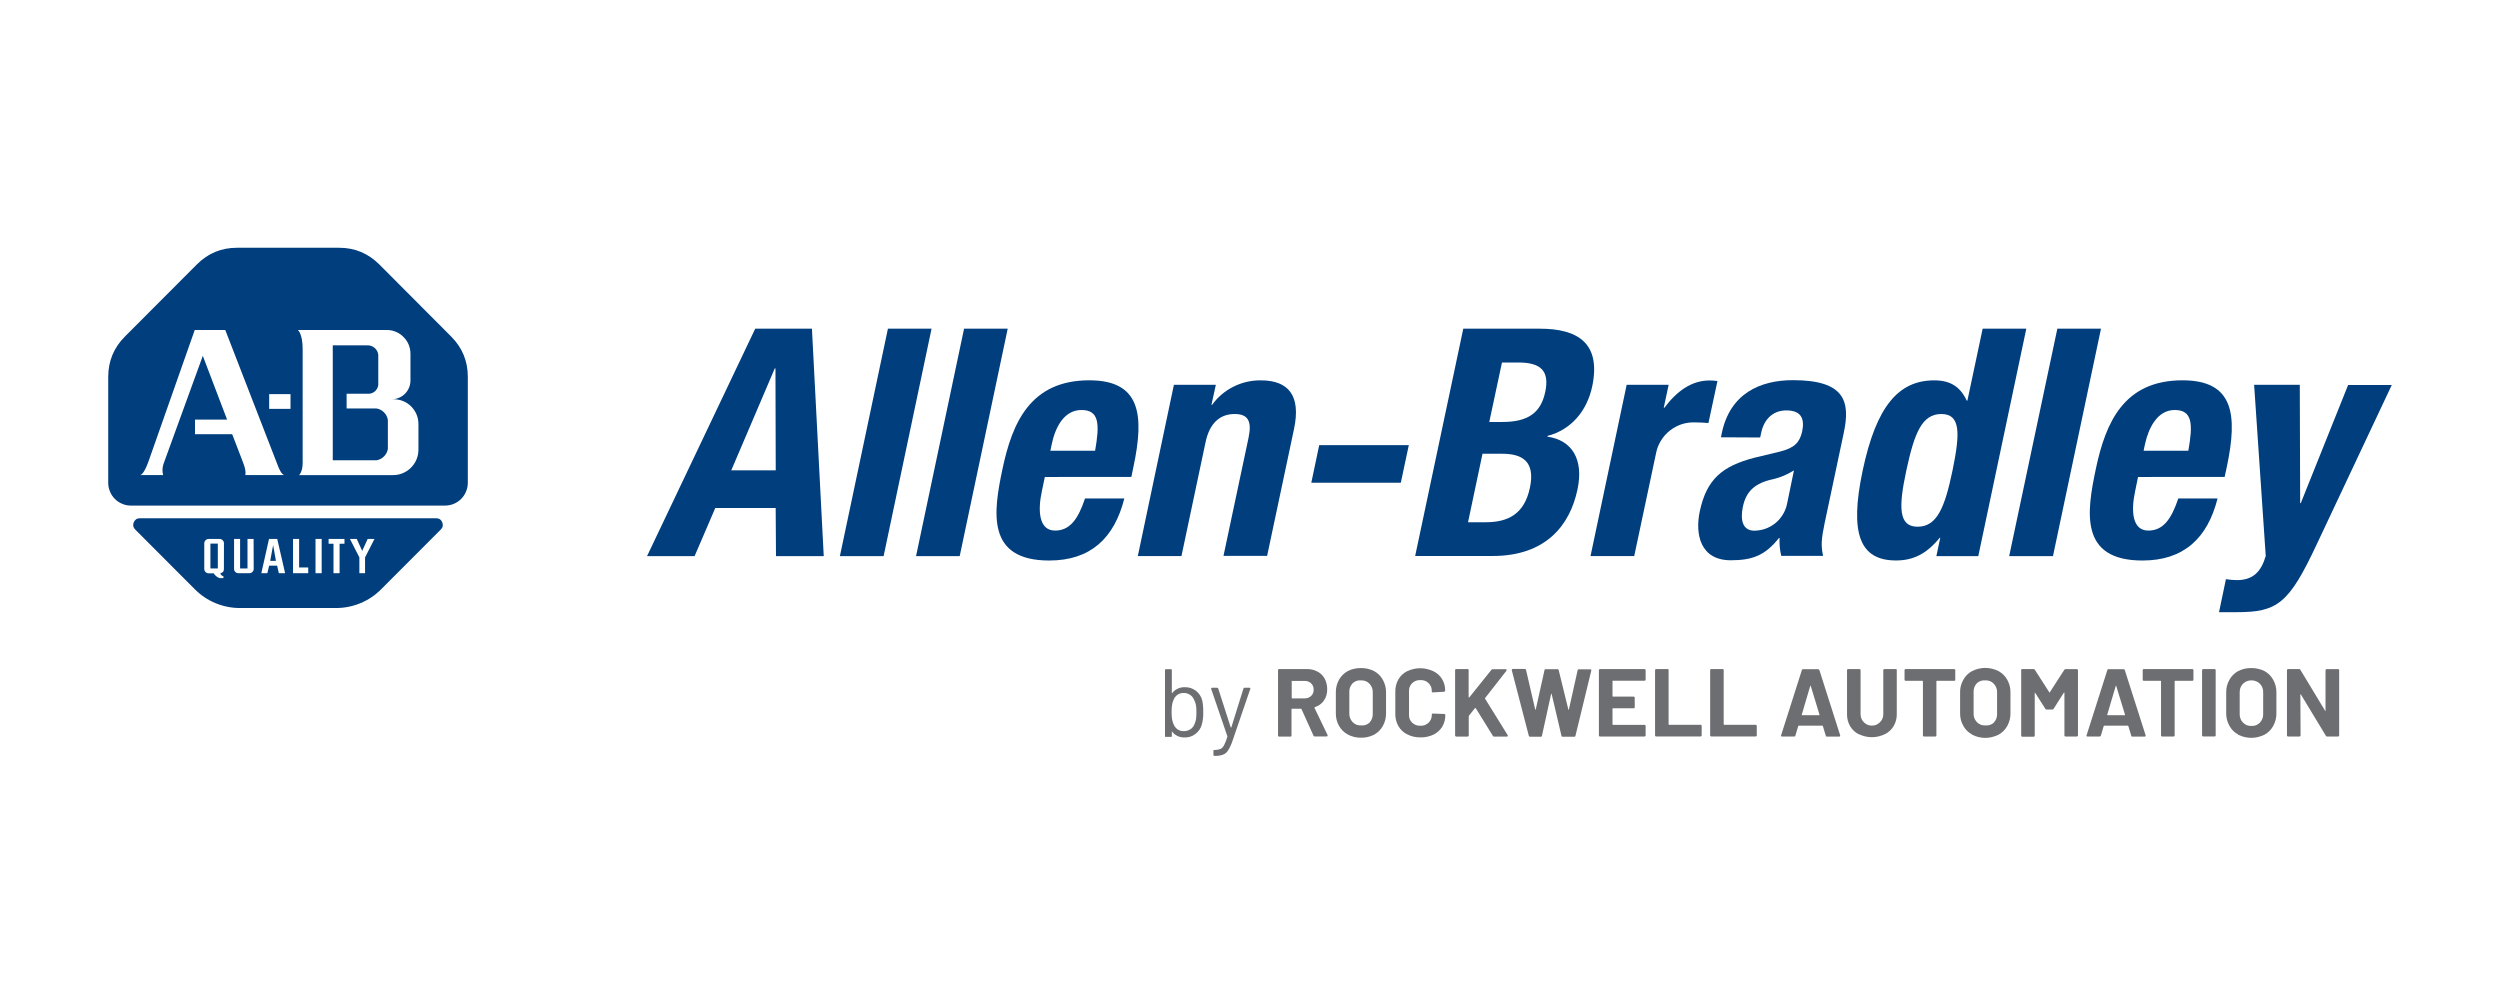 <svg xmlns="http://www.w3.org/2000/svg" xmlns:xlink="http://www.w3.org/1999/xlink" width="250" zoomAndPan="magnify" viewBox="0 0 187.5 75" height="100" preserveAspectRatio="xMidYMid meet" version="1.0"><path fill="#003e7e" d="M 56.641 24.652 L 60.895 24.652 L 61.781 41.711 L 58.199 41.711 L 58.176 38.102 L 53.645 38.102 L 52.094 41.711 L 48.527 41.711 Z M 54.844 35.277 L 58.18 35.277 L 58.16 27.629 L 58.109 27.629 Z M 54.844 35.277 " fill-opacity="1" fill-rule="nonzero"/><path fill="#003e7e" d="M 66.594 24.652 L 69.867 24.652 L 66.27 41.711 L 62.992 41.711 Z M 66.594 24.652 " fill-opacity="1" fill-rule="nonzero"/><path fill="#003e7e" d="M 72.305 24.652 L 75.578 24.652 L 71.977 41.711 L 68.703 41.711 Z M 72.305 24.652 " fill-opacity="1" fill-rule="nonzero"/><path fill="#003e7e" d="M 78.363 35.773 L 78.145 36.812 C 77.816 38.316 77.918 39.793 79.129 39.793 C 80.223 39.793 80.852 38.965 81.375 37.387 L 84.324 37.387 C 83.57 40.367 81.789 42.039 78.691 42.039 C 73.926 42.039 74.512 38.367 75.191 35.152 C 75.922 31.715 77.27 28.523 81.699 28.523 C 85.531 28.523 85.844 31.098 85.004 35.031 L 84.852 35.77 Z M 82.133 33.805 C 82.477 31.836 82.461 30.75 81.113 30.75 C 79.77 30.75 79.133 32.109 78.883 33.305 L 78.777 33.805 Z M 82.133 33.805 " fill-opacity="1" fill-rule="nonzero"/><path fill="#003e7e" d="M 88.043 28.859 L 91.188 28.859 L 90.859 30.363 L 90.906 30.363 C 91.332 29.777 91.867 29.324 92.512 29 C 93.16 28.676 93.844 28.52 94.566 28.527 C 96.613 28.527 97.59 29.645 97.051 32.176 L 95.035 41.688 L 91.762 41.688 L 93.641 32.832 C 93.91 31.566 93.586 31.051 92.602 31.051 C 91.484 31.051 90.715 31.742 90.414 33.176 L 88.609 41.707 L 85.336 41.707 Z M 88.043 28.859 " fill-opacity="1" fill-rule="nonzero"/><path fill="#003e7e" d="M 105.66 33.387 L 105.062 36.203 L 98.348 36.203 L 98.941 33.387 Z M 105.66 33.387 " fill-opacity="1" fill-rule="nonzero"/><path fill="#003e7e" d="M 109.746 24.652 L 115.488 24.652 C 118.297 24.652 120.098 25.707 119.418 28.973 C 119.027 30.812 117.852 32.227 116.059 32.695 L 116.059 32.75 C 117.883 33.008 118.797 34.438 118.312 36.707 C 117.75 39.383 115.949 41.699 111.945 41.699 L 106.137 41.699 Z M 111.695 31.648 L 112.676 31.648 C 114.559 31.648 115.555 30.992 115.891 29.406 C 116.23 27.82 115.566 27.188 113.887 27.188 L 112.648 27.188 Z M 110.102 39.168 L 111.438 39.168 C 113.074 39.168 114.324 38.574 114.742 36.586 C 115.164 34.602 114.168 34.031 112.664 34.031 L 111.188 34.031 Z M 110.102 39.168 " fill-opacity="1" fill-rule="nonzero"/><path fill="#003e7e" d="M 122 28.859 L 125.148 28.859 L 124.781 30.582 L 124.828 30.582 C 125.758 29.34 126.859 28.535 128.219 28.535 C 128.414 28.535 128.613 28.551 128.809 28.578 L 128.133 31.727 C 127.805 31.699 127.453 31.68 127.125 31.68 C 126.785 31.668 126.449 31.711 126.125 31.816 C 125.801 31.926 125.504 32.082 125.234 32.297 C 124.969 32.508 124.742 32.762 124.566 33.055 C 124.387 33.344 124.266 33.66 124.203 33.996 L 122.566 41.707 L 119.289 41.707 Z M 122 28.859 " fill-opacity="1" fill-rule="nonzero"/><path fill="#003e7e" d="M 129.07 32.797 L 129.137 32.469 C 129.762 29.516 132.004 28.512 134.477 28.512 C 138.387 28.512 138.777 30.125 138.285 32.449 L 136.855 39.199 C 136.602 40.395 136.559 40.945 136.734 41.688 L 133.594 41.688 C 133.488 41.246 133.445 40.801 133.469 40.348 L 133.422 40.348 C 132.371 41.688 131.375 42.02 129.805 42.02 C 127.512 42.02 127.121 40.051 127.484 38.348 C 128 35.93 129.18 34.957 131.574 34.332 L 133.523 33.863 C 134.562 33.594 134.973 33.207 135.164 32.355 C 135.367 31.371 135.066 30.781 133.969 30.781 C 132.973 30.781 132.305 31.438 132.09 32.453 L 132.012 32.812 Z M 134.547 35.277 C 134.07 35.582 133.555 35.801 133.004 35.934 C 131.609 36.219 130.949 36.867 130.715 38.012 C 130.508 38.996 130.695 39.801 131.574 39.801 C 131.859 39.797 132.137 39.75 132.406 39.656 C 132.672 39.559 132.918 39.422 133.141 39.246 C 133.363 39.066 133.551 38.855 133.699 38.613 C 133.852 38.371 133.957 38.109 134.02 37.832 Z M 134.547 35.277 " fill-opacity="1" fill-rule="nonzero"/><path fill="#003e7e" d="M 145.52 40.336 L 145.477 40.336 C 144.496 41.535 143.496 42.035 142.203 42.035 C 139.508 42.035 138.688 40.066 139.703 35.277 C 140.719 30.484 142.379 28.527 145.07 28.527 C 146.305 28.527 147.031 29.027 147.504 30.047 L 147.555 30.047 L 148.699 24.652 L 151.973 24.652 L 148.371 41.711 L 145.227 41.711 Z M 143.82 39.504 C 145.273 39.504 145.863 38.066 146.441 35.277 C 147.016 32.484 147.051 31.051 145.598 31.051 C 144.141 31.051 143.578 32.484 142.977 35.277 C 142.375 38.066 142.395 39.504 143.82 39.504 Z M 143.82 39.504 " fill-opacity="1" fill-rule="nonzero"/><path fill="#003e7e" d="M 154.301 24.652 L 157.574 24.652 L 153.973 41.711 L 150.688 41.711 Z M 154.301 24.652 " fill-opacity="1" fill-rule="nonzero"/><path fill="#003e7e" d="M 160.352 35.773 L 160.141 36.812 C 159.812 38.316 159.906 39.793 161.125 39.793 C 162.219 39.793 162.844 38.965 163.371 37.387 L 166.316 37.387 C 165.566 40.367 163.777 42.039 160.684 42.039 C 155.922 42.039 156.512 38.367 157.191 35.152 C 157.922 31.715 159.266 28.523 163.691 28.523 C 167.531 28.523 167.84 31.098 167.008 35.031 L 166.848 35.77 Z M 164.125 33.805 C 164.473 31.836 164.453 30.75 163.105 30.75 C 161.793 30.75 161.141 32.109 160.875 33.305 L 160.77 33.805 Z M 164.125 33.805 " fill-opacity="1" fill-rule="nonzero"/><path fill="#003e7e" d="M 166.945 43.438 C 167.223 43.484 167.504 43.508 167.785 43.508 C 168.996 43.508 169.594 42.852 169.93 41.699 L 169.059 28.859 L 172.484 28.859 L 172.512 37.734 L 172.559 37.734 L 176.109 28.875 L 179.383 28.875 L 173.742 40.852 C 171.66 45.293 170.797 45.914 167.742 45.914 L 166.426 45.914 Z M 166.945 43.438 " fill-opacity="1" fill-rule="nonzero"/><path fill="#003e7e" d="M 20.695 42.066 L 20.484 40.883 L 20.266 42.066 Z M 20.695 42.066 " fill-opacity="1" fill-rule="nonzero"/><path fill="#003e7e" d="M 15.781 40.77 L 16.336 40.77 L 16.336 42.633 L 15.781 42.633 Z M 15.781 40.77 " fill-opacity="1" fill-rule="nonzero"/><path fill="#003e7e" d="M 32.719 38.871 L 10.484 38.871 C 10.266 38.871 10.117 38.973 10.031 39.176 C 9.949 39.379 9.984 39.555 10.137 39.711 L 14.617 44.199 C 15.066 44.648 15.582 44.996 16.168 45.238 C 16.754 45.48 17.363 45.602 18 45.602 L 25.199 45.602 C 25.836 45.602 26.445 45.48 27.031 45.238 C 27.617 44.996 28.133 44.648 28.582 44.199 L 33.062 39.711 C 33.215 39.555 33.25 39.379 33.168 39.176 C 33.086 38.973 32.938 38.871 32.719 38.871 Z M 16.793 42.664 C 16.797 42.852 16.707 42.961 16.523 42.992 C 16.559 43.109 16.637 43.188 16.758 43.223 L 16.758 43.359 L 16.465 43.359 C 16.277 43.289 16.133 43.168 16.031 43 L 15.648 43 C 15.559 43 15.48 42.965 15.418 42.902 C 15.352 42.84 15.32 42.762 15.32 42.672 L 15.32 40.75 C 15.32 40.66 15.352 40.582 15.418 40.52 C 15.48 40.453 15.559 40.422 15.648 40.422 L 16.469 40.422 C 16.559 40.422 16.637 40.453 16.703 40.52 C 16.766 40.582 16.797 40.66 16.797 40.75 Z M 19.027 42.664 C 19.027 42.754 18.996 42.832 18.93 42.895 C 18.867 42.961 18.789 42.992 18.699 42.992 L 17.883 42.992 C 17.789 42.992 17.715 42.961 17.648 42.895 C 17.586 42.832 17.555 42.754 17.555 42.664 L 17.555 40.422 L 18.008 40.422 L 18.008 42.633 L 18.562 42.633 L 18.562 40.422 L 19.02 40.422 Z M 20.914 42.992 L 20.785 42.426 L 20.184 42.426 L 20.051 42.992 L 19.598 42.992 L 20.176 40.422 L 20.793 40.422 L 21.383 42.988 Z M 23.117 42.992 L 21.977 42.992 L 21.977 40.422 L 22.434 40.422 L 22.434 42.562 L 23.117 42.562 Z M 24.125 42.992 L 23.664 42.992 L 23.664 40.422 L 24.125 40.422 Z M 25.836 40.781 L 25.469 40.781 L 25.469 42.992 L 25.012 42.992 L 25.012 40.781 L 24.645 40.781 L 24.645 40.422 L 25.836 40.422 Z M 27.379 41.805 L 27.379 42.992 L 26.953 42.992 L 26.953 41.805 L 26.246 40.422 L 26.758 40.422 L 27.164 41.316 L 27.574 40.422 L 28.086 40.422 Z M 27.379 41.805 " fill-opacity="1" fill-rule="nonzero"/><path fill="#003e7e" d="M 28.223 30.633 L 25.996 30.633 L 25.996 29.531 L 27.688 29.531 C 27.863 29.516 28.016 29.449 28.145 29.324 C 28.273 29.203 28.348 29.051 28.371 28.875 L 28.371 26.617 C 28.348 26.406 28.258 26.23 28.098 26.094 C 27.938 25.957 27.75 25.891 27.539 25.902 L 24.957 25.902 L 24.957 34.52 L 28.254 34.52 C 28.469 34.477 28.652 34.379 28.805 34.227 C 28.957 34.07 29.055 33.883 29.09 33.668 L 29.09 31.496 C 29.055 31.273 28.957 31.082 28.797 30.922 C 28.637 30.762 28.445 30.668 28.223 30.633 Z M 28.223 30.633 " fill-opacity="1" fill-rule="nonzero"/><path fill="#003e7e" d="M 33.844 25.246 L 28.438 19.824 C 27.605 18.996 26.605 18.582 25.438 18.582 L 17.773 18.582 C 16.602 18.582 15.602 18.996 14.773 19.824 L 9.363 25.246 C 8.535 26.078 8.121 27.082 8.117 28.254 L 8.117 36.215 C 8.117 36.441 8.16 36.656 8.25 36.867 C 8.336 37.078 8.457 37.262 8.617 37.422 C 8.777 37.582 8.961 37.703 9.172 37.789 C 9.379 37.879 9.598 37.922 9.824 37.918 L 33.379 37.918 C 33.605 37.918 33.824 37.875 34.031 37.789 C 34.242 37.703 34.426 37.578 34.586 37.418 C 34.746 37.258 34.867 37.074 34.953 36.863 C 35.043 36.656 35.086 36.438 35.086 36.211 L 35.086 28.254 C 35.086 27.082 34.672 26.078 33.844 25.246 Z M 18.395 35.629 C 18.395 35.629 18.504 35.398 18.234 34.699 L 17.414 32.566 L 14.625 32.566 L 14.625 31.469 L 17.031 31.469 L 15.211 26.688 L 12.262 34.797 C 12.172 35.07 12.16 35.348 12.234 35.629 L 10.508 35.629 C 10.59 35.629 10.836 35.477 11.164 34.531 L 14.605 24.75 L 16.895 24.75 L 20.883 35.035 C 20.883 35.035 21.086 35.562 21.305 35.629 Z M 21.789 30.664 L 20.188 30.664 L 20.188 29.562 L 21.789 29.562 Z M 31.383 33.73 C 31.383 33.984 31.332 34.227 31.238 34.457 C 31.141 34.691 31.004 34.898 30.824 35.074 C 30.648 35.254 30.441 35.391 30.211 35.488 C 29.977 35.586 29.734 35.633 29.484 35.633 L 22.43 35.633 C 22.758 35.305 22.699 34.535 22.699 34.535 L 22.699 26.164 C 22.699 25.043 22.344 24.75 22.344 24.75 L 29.09 24.75 C 29.32 24.762 29.539 24.812 29.746 24.91 C 29.953 25.004 30.137 25.137 30.293 25.305 C 30.453 25.469 30.574 25.66 30.66 25.871 C 30.742 26.086 30.785 26.305 30.785 26.535 L 30.785 28.527 C 30.785 28.715 30.75 28.895 30.68 29.07 C 30.609 29.242 30.508 29.395 30.375 29.531 C 30.242 29.664 30.09 29.766 29.914 29.836 C 29.742 29.91 29.562 29.945 29.375 29.945 L 29.527 29.945 C 29.773 29.945 30.008 29.988 30.234 30.082 C 30.465 30.176 30.664 30.312 30.84 30.484 C 31.012 30.66 31.145 30.859 31.242 31.086 C 31.336 31.316 31.383 31.551 31.383 31.797 Z M 31.383 33.73 " fill-opacity="1" fill-rule="nonzero"/><path fill="#6d6e71" d="M 90.242 53.41 C 90.254 53.723 90.219 54.027 90.141 54.324 C 90.062 54.625 89.902 54.863 89.656 55.047 C 89.414 55.234 89.137 55.32 88.832 55.309 C 88.645 55.312 88.469 55.277 88.305 55.195 C 88.145 55.121 88.012 55.012 87.906 54.867 C 87.906 54.867 87.906 54.867 87.887 54.867 C 87.863 54.867 87.887 54.867 87.887 54.883 L 87.887 55.195 C 87.891 55.25 87.867 55.273 87.812 55.266 L 87.441 55.266 C 87.387 55.273 87.363 55.25 87.375 55.195 L 87.375 50.266 C 87.375 50.215 87.398 50.191 87.441 50.191 L 87.812 50.191 C 87.867 50.188 87.891 50.211 87.887 50.266 L 87.887 51.969 C 87.883 51.973 87.883 51.98 87.887 51.988 C 87.887 51.988 87.902 51.988 87.91 51.988 C 88.016 51.844 88.148 51.734 88.309 51.66 C 88.473 51.578 88.648 51.539 88.836 51.539 C 89.152 51.531 89.438 51.617 89.691 51.805 C 89.934 51.992 90.09 52.234 90.168 52.531 C 90.227 52.82 90.25 53.113 90.242 53.41 Z M 89.703 53.941 C 89.723 53.766 89.734 53.59 89.73 53.41 C 89.734 53.227 89.723 53.039 89.691 52.855 C 89.668 52.73 89.625 52.613 89.562 52.5 C 89.504 52.34 89.402 52.215 89.262 52.117 C 89.113 52.016 88.945 51.969 88.766 51.973 C 88.59 51.969 88.434 52.02 88.293 52.121 C 88.156 52.223 88.062 52.352 88.008 52.516 C 87.957 52.625 87.922 52.742 87.906 52.863 C 87.879 53.043 87.867 53.227 87.871 53.41 C 87.867 53.59 87.879 53.77 87.906 53.949 C 87.926 54.062 87.957 54.172 88.004 54.277 C 88.059 54.441 88.156 54.578 88.289 54.684 C 88.434 54.789 88.594 54.84 88.773 54.836 C 88.961 54.84 89.137 54.789 89.297 54.684 C 89.445 54.582 89.547 54.441 89.602 54.27 C 89.648 54.164 89.684 54.055 89.703 53.941 Z M 89.703 53.941 " fill-opacity="1" fill-rule="nonzero"/><path fill="#6d6e71" d="M 91.008 56.609 L 91.008 56.32 C 90.996 56.262 91.023 56.238 91.082 56.25 L 91.105 56.25 C 91.258 56.25 91.402 56.223 91.547 56.168 C 91.664 56.102 91.75 56.004 91.809 55.883 C 91.91 55.684 91.992 55.473 92.051 55.258 C 92.051 55.238 92.051 55.227 92.051 55.215 L 90.836 51.664 L 90.836 51.633 C 90.836 51.602 90.855 51.582 90.898 51.582 L 91.281 51.582 C 91.324 51.582 91.355 51.602 91.367 51.641 L 92.305 54.559 C 92.312 54.562 92.316 54.562 92.324 54.559 C 92.332 54.562 92.34 54.562 92.348 54.559 L 93.258 51.641 C 93.27 51.602 93.297 51.578 93.344 51.582 L 93.719 51.582 C 93.77 51.582 93.789 51.609 93.773 51.664 L 92.441 55.555 C 92.359 55.809 92.25 56.047 92.113 56.27 C 92.023 56.422 91.898 56.531 91.734 56.598 C 91.527 56.672 91.316 56.699 91.098 56.691 L 91.047 56.691 C 91.023 56.68 91.008 56.66 91.008 56.609 Z M 91.008 56.609 " fill-opacity="1" fill-rule="nonzero"/><path fill="#6d6e71" d="M 98.516 55.184 L 97.613 53.184 C 97.605 53.164 97.594 53.156 97.57 53.156 L 96.902 53.156 C 96.875 53.152 96.863 53.164 96.863 53.191 L 96.863 55.16 C 96.867 55.184 96.859 55.203 96.844 55.223 C 96.824 55.238 96.805 55.246 96.781 55.246 L 95.934 55.246 C 95.91 55.246 95.891 55.238 95.875 55.223 C 95.855 55.207 95.848 55.184 95.852 55.16 L 95.852 50.266 C 95.848 50.238 95.859 50.219 95.875 50.203 C 95.895 50.188 95.914 50.18 95.934 50.18 L 97.996 50.18 C 98.285 50.172 98.555 50.234 98.809 50.367 C 99.043 50.488 99.223 50.668 99.352 50.902 C 99.48 51.152 99.547 51.418 99.539 51.703 C 99.547 52.008 99.465 52.289 99.293 52.543 C 99.121 52.785 98.895 52.949 98.609 53.035 C 98.586 53.047 98.578 53.066 98.586 53.09 L 99.57 55.133 C 99.574 55.148 99.574 55.16 99.57 55.176 C 99.57 55.215 99.543 55.234 99.492 55.234 L 98.602 55.234 C 98.566 55.234 98.535 55.219 98.516 55.184 Z M 96.879 51.105 L 96.879 52.34 C 96.879 52.363 96.879 52.379 96.914 52.379 L 97.84 52.379 C 98.031 52.383 98.195 52.324 98.336 52.195 C 98.469 52.066 98.531 51.91 98.523 51.723 C 98.527 51.539 98.465 51.383 98.336 51.254 C 98.195 51.125 98.031 51.062 97.84 51.07 L 96.895 51.07 C 96.875 51.066 96.863 51.074 96.859 51.09 Z M 96.879 51.105 " fill-opacity="1" fill-rule="nonzero"/><path fill="#6d6e71" d="M 101.078 55.086 C 100.797 54.93 100.578 54.711 100.422 54.43 C 100.258 54.133 100.18 53.816 100.188 53.477 L 100.188 51.938 C 100.18 51.602 100.262 51.285 100.422 50.988 C 100.578 50.707 100.797 50.488 101.078 50.332 C 101.387 50.176 101.715 50.102 102.059 50.105 C 102.414 50.098 102.746 50.176 103.059 50.332 C 103.34 50.488 103.559 50.707 103.715 50.988 C 103.879 51.285 103.961 51.602 103.953 51.938 L 103.953 53.484 C 103.961 53.824 103.879 54.145 103.715 54.445 C 103.559 54.727 103.34 54.945 103.059 55.102 C 102.746 55.258 102.414 55.336 102.059 55.328 C 101.715 55.328 101.387 55.25 101.078 55.086 Z M 102.715 54.188 C 102.887 54.004 102.965 53.785 102.957 53.531 L 102.957 51.941 C 102.965 51.691 102.887 51.473 102.719 51.285 C 102.539 51.098 102.32 51.016 102.062 51.027 C 101.824 51.012 101.617 51.086 101.441 51.25 C 101.273 51.434 101.191 51.652 101.199 51.906 L 101.199 53.496 C 101.191 53.746 101.273 53.965 101.441 54.152 C 101.617 54.332 101.828 54.418 102.082 54.406 C 102.32 54.43 102.531 54.359 102.711 54.203 Z M 102.715 54.188 " fill-opacity="1" fill-rule="nonzero"/><path fill="#6d6e71" d="M 105.535 55.074 C 105.254 54.934 105.035 54.727 104.879 54.457 C 104.719 54.172 104.645 53.867 104.648 53.539 L 104.648 51.871 C 104.645 51.547 104.719 51.238 104.879 50.953 C 105.039 50.684 105.254 50.48 105.535 50.34 C 106.188 50.043 106.844 50.043 107.5 50.34 C 107.773 50.473 107.992 50.664 108.152 50.926 C 108.316 51.195 108.391 51.488 108.387 51.805 C 108.387 51.848 108.355 51.871 108.301 51.883 L 107.457 51.93 C 107.406 51.93 107.383 51.906 107.383 51.852 C 107.395 51.613 107.316 51.41 107.148 51.238 C 106.977 51.074 106.77 50.996 106.531 51.008 C 106.293 50.996 106.086 51.074 105.91 51.238 C 105.742 51.41 105.664 51.613 105.676 51.852 L 105.676 53.594 C 105.664 53.832 105.742 54.031 105.91 54.199 C 106.086 54.363 106.293 54.441 106.531 54.43 C 106.77 54.441 106.977 54.363 107.148 54.199 C 107.316 54.031 107.395 53.832 107.383 53.594 C 107.383 53.539 107.414 53.516 107.469 53.516 L 108.312 53.547 C 108.336 53.551 108.355 53.559 108.371 53.57 C 108.391 53.582 108.398 53.598 108.398 53.621 C 108.406 53.938 108.328 54.23 108.168 54.504 C 108.004 54.766 107.785 54.961 107.512 55.098 C 107.199 55.242 106.871 55.312 106.531 55.305 C 106.18 55.309 105.848 55.234 105.535 55.074 Z M 105.535 55.074 " fill-opacity="1" fill-rule="nonzero"/><path fill="#6d6e71" d="M 109.156 55.211 C 109.137 55.195 109.129 55.176 109.133 55.148 L 109.133 50.266 C 109.133 50.238 109.141 50.219 109.156 50.203 C 109.176 50.188 109.195 50.18 109.219 50.18 L 110.062 50.18 C 110.125 50.176 110.152 50.203 110.148 50.266 L 110.148 52.285 C 110.148 52.301 110.148 52.312 110.164 52.312 C 110.18 52.312 110.18 52.312 110.191 52.312 L 111.855 50.238 C 111.883 50.207 111.922 50.188 111.965 50.188 L 112.918 50.188 C 112.953 50.188 112.98 50.188 112.988 50.223 C 113 50.246 113 50.273 112.988 50.297 L 111.383 52.355 C 111.367 52.371 111.367 52.391 111.383 52.406 L 113.082 55.145 C 113.086 55.16 113.086 55.176 113.082 55.191 C 113.082 55.227 113.059 55.246 113.012 55.246 L 112.062 55.246 C 112.016 55.25 111.98 55.23 111.961 55.184 L 110.676 53.105 C 110.668 53.102 110.66 53.102 110.652 53.105 C 110.645 53.102 110.633 53.102 110.625 53.105 L 110.172 53.676 C 110.164 53.691 110.16 53.703 110.156 53.719 L 110.156 55.156 C 110.16 55.18 110.152 55.199 110.133 55.219 C 110.117 55.234 110.094 55.242 110.07 55.246 L 109.227 55.246 C 109.199 55.246 109.176 55.234 109.156 55.211 Z M 109.156 55.211 " fill-opacity="1" fill-rule="nonzero"/><path fill="#6d6e71" d="M 114.656 55.164 L 113.383 50.266 L 113.383 50.238 C 113.383 50.191 113.414 50.172 113.465 50.172 L 114.359 50.172 C 114.41 50.172 114.441 50.195 114.453 50.246 L 115.137 53.199 C 115.137 53.219 115.137 53.227 115.16 53.227 C 115.184 53.227 115.176 53.227 115.184 53.199 L 115.836 50.266 C 115.848 50.211 115.879 50.184 115.93 50.188 L 116.801 50.188 C 116.855 50.18 116.891 50.203 116.902 50.258 L 117.625 53.211 C 117.625 53.211 117.625 53.234 117.648 53.234 C 117.668 53.234 117.664 53.234 117.668 53.211 L 118.32 50.277 C 118.328 50.223 118.359 50.195 118.418 50.199 L 119.266 50.199 C 119.332 50.199 119.359 50.227 119.348 50.289 L 118.16 55.184 C 118.148 55.234 118.117 55.258 118.062 55.254 L 117.203 55.254 C 117.152 55.258 117.121 55.234 117.109 55.184 L 116.375 52.055 C 116.375 52.035 116.367 52.027 116.355 52.027 C 116.355 52.027 116.336 52.027 116.332 52.055 L 115.648 55.176 C 115.641 55.234 115.613 55.258 115.555 55.254 L 114.754 55.254 C 114.695 55.254 114.664 55.223 114.656 55.164 Z M 114.656 55.164 " fill-opacity="1" fill-rule="nonzero"/><path fill="#6d6e71" d="M 123.395 51.027 C 123.379 51.047 123.359 51.055 123.336 51.055 L 120.973 51.055 C 120.945 51.051 120.934 51.066 120.938 51.09 L 120.938 52.211 C 120.938 52.234 120.938 52.246 120.973 52.246 L 122.523 52.246 C 122.547 52.246 122.566 52.254 122.586 52.273 C 122.602 52.289 122.609 52.312 122.605 52.336 L 122.605 53.035 C 122.609 53.059 122.602 53.078 122.586 53.098 C 122.566 53.113 122.547 53.121 122.523 53.121 L 120.973 53.121 C 120.945 53.121 120.938 53.121 120.938 53.16 L 120.938 54.324 C 120.938 54.352 120.938 54.363 120.973 54.363 L 123.336 54.363 C 123.359 54.363 123.379 54.371 123.395 54.387 C 123.414 54.406 123.422 54.426 123.422 54.449 L 123.422 55.148 C 123.426 55.176 123.414 55.195 123.395 55.211 C 123.379 55.23 123.359 55.238 123.336 55.238 L 120.008 55.238 C 119.949 55.238 119.918 55.207 119.918 55.148 L 119.918 50.266 C 119.922 50.242 119.93 50.219 119.945 50.203 C 119.965 50.188 119.984 50.18 120.008 50.18 L 123.336 50.18 C 123.359 50.18 123.379 50.188 123.395 50.203 C 123.414 50.219 123.422 50.238 123.422 50.266 L 123.422 50.969 C 123.426 50.992 123.414 51.012 123.395 51.031 Z M 123.395 51.027 " fill-opacity="1" fill-rule="nonzero"/><path fill="#6d6e71" d="M 124.156 55.211 C 124.137 55.195 124.129 55.176 124.129 55.148 L 124.129 50.266 C 124.129 50.242 124.141 50.219 124.156 50.203 C 124.172 50.188 124.191 50.18 124.215 50.18 L 125.059 50.18 C 125.121 50.176 125.148 50.203 125.145 50.266 L 125.145 54.324 C 125.141 54.352 125.152 54.363 125.18 54.359 L 127.539 54.359 C 127.598 54.359 127.625 54.387 127.625 54.449 L 127.625 55.145 C 127.625 55.172 127.617 55.191 127.598 55.207 C 127.582 55.227 127.562 55.234 127.539 55.234 L 124.215 55.234 C 124.191 55.234 124.172 55.227 124.156 55.211 Z M 124.156 55.211 " fill-opacity="1" fill-rule="nonzero"/><path fill="#6d6e71" d="M 128.285 55.211 C 128.27 55.195 128.262 55.176 128.262 55.148 L 128.262 50.266 C 128.262 50.242 128.27 50.219 128.285 50.203 C 128.305 50.184 128.324 50.176 128.348 50.18 L 129.191 50.18 C 129.215 50.176 129.234 50.184 129.254 50.203 C 129.27 50.219 129.277 50.242 129.277 50.266 L 129.277 54.324 C 129.277 54.348 129.277 54.359 129.316 54.359 L 131.668 54.359 C 131.695 54.359 131.715 54.367 131.73 54.387 C 131.75 54.402 131.758 54.422 131.758 54.449 L 131.758 55.145 C 131.758 55.207 131.727 55.234 131.668 55.234 L 128.34 55.234 C 128.32 55.234 128.301 55.227 128.289 55.211 Z M 128.285 55.211 " fill-opacity="1" fill-rule="nonzero"/><path fill="#6d6e71" d="M 136.93 55.164 L 136.715 54.457 C 136.715 54.438 136.691 54.426 136.68 54.426 L 134.902 54.426 C 134.902 54.426 134.879 54.426 134.867 54.457 L 134.656 55.164 C 134.648 55.215 134.617 55.238 134.566 55.238 L 133.648 55.238 C 133.625 55.238 133.602 55.23 133.586 55.211 C 133.57 55.188 133.57 55.16 133.586 55.137 L 135.137 50.266 C 135.145 50.215 135.176 50.191 135.227 50.191 L 136.359 50.191 C 136.41 50.191 136.441 50.215 136.457 50.266 L 138.012 55.145 C 138.016 55.156 138.016 55.172 138.012 55.184 C 138.012 55.227 137.984 55.246 137.934 55.246 L 137.016 55.246 C 136.965 55.246 136.934 55.219 136.93 55.164 Z M 135.164 53.641 L 136.434 53.641 C 136.461 53.641 136.469 53.641 136.461 53.598 L 135.809 51.453 C 135.809 51.434 135.809 51.426 135.789 51.426 C 135.77 51.426 135.789 51.426 135.766 51.453 L 135.133 53.598 C 135.121 53.629 135.133 53.641 135.164 53.641 Z M 135.164 53.641 " fill-opacity="1" fill-rule="nonzero"/><path fill="#6d6e71" d="M 139.418 55.078 C 139.141 54.938 138.922 54.734 138.762 54.469 C 138.602 54.188 138.52 53.887 138.527 53.562 L 138.527 50.266 C 138.527 50.242 138.539 50.219 138.555 50.203 C 138.57 50.188 138.59 50.18 138.613 50.18 L 139.457 50.18 C 139.48 50.18 139.504 50.188 139.52 50.203 C 139.535 50.219 139.543 50.242 139.543 50.266 L 139.543 53.566 C 139.543 53.801 139.625 54.004 139.789 54.168 C 139.957 54.336 140.156 54.422 140.395 54.422 C 140.629 54.422 140.832 54.336 140.996 54.168 C 141.164 54.004 141.246 53.801 141.246 53.566 L 141.246 50.266 C 141.246 50.242 141.254 50.219 141.27 50.203 C 141.289 50.188 141.309 50.18 141.328 50.18 L 142.176 50.18 C 142.238 50.176 142.266 50.203 142.258 50.266 L 142.258 53.547 C 142.266 53.867 142.188 54.172 142.027 54.449 C 141.867 54.719 141.648 54.922 141.371 55.062 C 140.719 55.367 140.062 55.367 139.41 55.062 Z M 139.418 55.078 " fill-opacity="1" fill-rule="nonzero"/><path fill="#6d6e71" d="M 146.621 50.207 C 146.637 50.223 146.645 50.246 146.645 50.27 L 146.645 50.977 C 146.648 51.039 146.621 51.066 146.559 51.062 L 145.27 51.062 C 145.242 51.059 145.23 51.07 145.23 51.098 L 145.23 55.148 C 145.23 55.207 145.203 55.238 145.145 55.238 L 144.301 55.238 C 144.277 55.238 144.258 55.23 144.242 55.211 C 144.223 55.195 144.215 55.172 144.219 55.148 L 144.219 51.098 C 144.219 51.07 144.207 51.059 144.18 51.062 L 142.926 51.062 C 142.902 51.062 142.883 51.055 142.867 51.039 C 142.848 51.023 142.84 51 142.84 50.977 L 142.84 50.266 C 142.84 50.242 142.848 50.219 142.867 50.203 C 142.883 50.184 142.902 50.176 142.926 50.18 L 146.559 50.18 C 146.582 50.18 146.605 50.188 146.621 50.207 Z M 146.621 50.207 " fill-opacity="1" fill-rule="nonzero"/><path fill="#6d6e71" d="M 147.902 55.086 C 147.617 54.934 147.398 54.715 147.246 54.43 C 147.078 54.133 147 53.816 147.008 53.477 L 147.008 51.938 C 147 51.602 147.078 51.285 147.246 50.988 C 147.402 50.707 147.617 50.488 147.902 50.332 C 148.562 50.012 149.227 50.012 149.891 50.332 C 150.172 50.488 150.391 50.707 150.547 50.988 C 150.711 51.285 150.793 51.602 150.785 51.938 L 150.785 53.484 C 150.793 53.824 150.711 54.145 150.547 54.445 C 150.391 54.727 150.172 54.945 149.891 55.102 C 149.227 55.422 148.562 55.422 147.902 55.102 Z M 149.539 54.188 C 149.711 54.004 149.793 53.785 149.781 53.531 L 149.781 51.941 C 149.789 51.691 149.711 51.473 149.539 51.285 C 149.363 51.098 149.145 51.016 148.887 51.027 C 148.645 51.012 148.434 51.086 148.258 51.25 C 148.09 51.434 148.012 51.652 148.02 51.906 L 148.02 53.496 C 148.008 53.746 148.09 53.965 148.258 54.152 C 148.434 54.332 148.645 54.418 148.895 54.406 C 149.137 54.43 149.352 54.363 149.535 54.203 Z M 149.539 54.188 " fill-opacity="1" fill-rule="nonzero"/><path fill="#6d6e71" d="M 154.918 50.184 L 155.762 50.184 C 155.785 50.18 155.805 50.188 155.82 50.207 C 155.836 50.223 155.844 50.242 155.848 50.27 L 155.848 55.148 C 155.848 55.176 155.836 55.195 155.82 55.211 C 155.805 55.23 155.785 55.238 155.762 55.238 L 154.918 55.238 C 154.895 55.238 154.875 55.23 154.855 55.211 C 154.836 55.195 154.828 55.176 154.832 55.148 L 154.832 51.969 C 154.832 51.949 154.832 51.938 154.816 51.938 C 154.797 51.938 154.816 51.938 154.785 51.957 L 154.023 53.156 C 154 53.199 153.965 53.215 153.922 53.215 L 153.496 53.215 C 153.453 53.215 153.418 53.195 153.398 53.156 L 152.633 51.957 C 152.633 51.957 152.613 51.938 152.605 51.957 C 152.598 51.977 152.605 51.957 152.605 51.992 L 152.605 55.164 C 152.605 55.191 152.598 55.211 152.582 55.227 C 152.566 55.246 152.543 55.254 152.52 55.254 L 151.676 55.254 C 151.652 55.254 151.629 55.246 151.613 55.227 C 151.598 55.211 151.59 55.191 151.59 55.164 L 151.59 50.266 C 151.586 50.203 151.613 50.176 151.676 50.18 L 152.512 50.18 C 152.559 50.18 152.59 50.199 152.613 50.234 L 153.695 51.918 C 153.695 51.949 153.727 51.949 153.738 51.918 L 154.824 50.234 C 154.848 50.203 154.879 50.184 154.918 50.184 Z M 154.918 50.184 " fill-opacity="1" fill-rule="nonzero"/><path fill="#6d6e71" d="M 159.84 55.164 L 159.625 54.457 C 159.625 54.438 159.602 54.426 159.59 54.426 L 157.812 54.426 C 157.812 54.426 157.789 54.426 157.777 54.457 L 157.566 55.164 C 157.559 55.215 157.527 55.238 157.477 55.238 L 156.559 55.238 C 156.535 55.238 156.512 55.23 156.496 55.211 C 156.48 55.188 156.48 55.16 156.496 55.137 L 158.047 50.266 C 158.055 50.211 158.086 50.188 158.137 50.191 L 159.27 50.191 C 159.32 50.191 159.352 50.215 159.363 50.266 L 160.922 55.145 C 160.922 55.156 160.922 55.172 160.922 55.184 C 160.922 55.227 160.895 55.246 160.844 55.246 L 159.926 55.246 C 159.875 55.246 159.844 55.219 159.84 55.164 Z M 158.078 53.641 L 159.348 53.641 C 159.375 53.641 159.387 53.641 159.375 53.598 L 158.719 51.453 C 158.719 51.434 158.719 51.426 158.699 51.426 C 158.68 51.426 158.684 51.426 158.68 51.453 L 158.043 53.598 C 158.031 53.629 158.043 53.641 158.078 53.641 Z M 158.078 53.641 " fill-opacity="1" fill-rule="nonzero"/><path fill="#6d6e71" d="M 164.484 50.207 C 164.5 50.223 164.508 50.242 164.508 50.27 L 164.508 50.977 C 164.512 51 164.5 51.023 164.484 51.039 C 164.465 51.055 164.445 51.062 164.422 51.062 L 163.133 51.062 C 163.105 51.059 163.094 51.07 163.098 51.098 L 163.098 55.148 C 163.098 55.207 163.066 55.238 163.008 55.238 L 162.168 55.238 C 162.109 55.238 162.078 55.207 162.078 55.148 L 162.078 51.098 C 162.082 51.07 162.07 51.059 162.043 51.062 L 160.789 51.062 C 160.766 51.062 160.746 51.055 160.73 51.039 C 160.711 51.023 160.703 51 160.703 50.977 L 160.703 50.266 C 160.703 50.238 160.711 50.219 160.73 50.203 C 160.746 50.188 160.766 50.18 160.789 50.18 L 164.422 50.18 C 164.445 50.18 164.465 50.188 164.484 50.207 Z M 164.484 50.207 " fill-opacity="1" fill-rule="nonzero"/><path fill="#6d6e71" d="M 165.184 55.211 C 165.164 55.195 165.156 55.176 165.156 55.148 L 165.156 50.266 C 165.156 50.242 165.168 50.219 165.184 50.203 C 165.199 50.184 165.223 50.176 165.246 50.18 L 166.086 50.18 C 166.109 50.176 166.133 50.184 166.148 50.203 C 166.164 50.219 166.176 50.242 166.176 50.266 L 166.176 55.145 C 166.176 55.207 166.145 55.234 166.086 55.234 L 165.246 55.234 C 165.223 55.234 165.199 55.227 165.184 55.211 Z M 165.184 55.211 " fill-opacity="1" fill-rule="nonzero"/><path fill="#6d6e71" d="M 167.859 55.086 C 167.574 54.934 167.359 54.715 167.203 54.43 C 167.039 54.133 166.957 53.816 166.965 53.477 L 166.965 51.938 C 166.957 51.602 167.039 51.285 167.203 50.988 C 167.359 50.707 167.578 50.488 167.859 50.332 C 168.168 50.176 168.492 50.102 168.84 50.105 C 169.191 50.098 169.523 50.176 169.84 50.332 C 170.121 50.488 170.34 50.707 170.492 50.988 C 170.656 51.285 170.738 51.602 170.73 51.938 L 170.73 53.484 C 170.738 53.824 170.656 54.145 170.492 54.445 C 170.34 54.727 170.121 54.945 169.84 55.102 C 169.176 55.418 168.512 55.418 167.852 55.102 Z M 169.496 54.188 C 169.668 54.004 169.75 53.785 169.738 53.531 L 169.738 51.941 C 169.75 51.688 169.668 51.469 169.496 51.285 C 169.32 51.113 169.105 51.027 168.859 51.027 C 168.609 51.027 168.398 51.113 168.219 51.285 C 168.047 51.469 167.969 51.688 167.977 51.941 L 167.977 53.531 C 167.965 53.785 168.047 54.004 168.219 54.188 C 168.391 54.367 168.602 54.453 168.852 54.445 C 169.102 54.457 169.312 54.375 169.488 54.203 Z M 169.496 54.188 " fill-opacity="1" fill-rule="nonzero"/><path fill="#6d6e71" d="M 174.449 50.207 C 174.465 50.188 174.484 50.18 174.512 50.184 L 175.352 50.184 C 175.375 50.18 175.395 50.188 175.414 50.207 C 175.43 50.223 175.438 50.246 175.438 50.27 L 175.438 55.148 C 175.438 55.172 175.43 55.195 175.414 55.211 C 175.398 55.23 175.375 55.238 175.352 55.238 L 174.535 55.238 C 174.488 55.242 174.457 55.223 174.438 55.18 L 172.57 52.09 C 172.57 52.09 172.551 52.07 172.543 52.07 C 172.535 52.07 172.527 52.07 172.527 52.102 L 172.543 55.148 C 172.543 55.207 172.512 55.238 172.453 55.238 L 171.613 55.238 C 171.555 55.238 171.523 55.207 171.523 55.148 L 171.523 50.266 C 171.523 50.242 171.535 50.219 171.551 50.203 C 171.566 50.184 171.59 50.18 171.613 50.18 L 172.426 50.18 C 172.473 50.176 172.504 50.195 172.527 50.234 L 174.387 53.312 C 174.387 53.312 174.406 53.336 174.414 53.332 C 174.426 53.328 174.414 53.332 174.414 53.301 L 174.414 50.266 C 174.418 50.242 174.43 50.223 174.449 50.207 Z M 174.449 50.207 " fill-opacity="1" fill-rule="nonzero"/></svg>